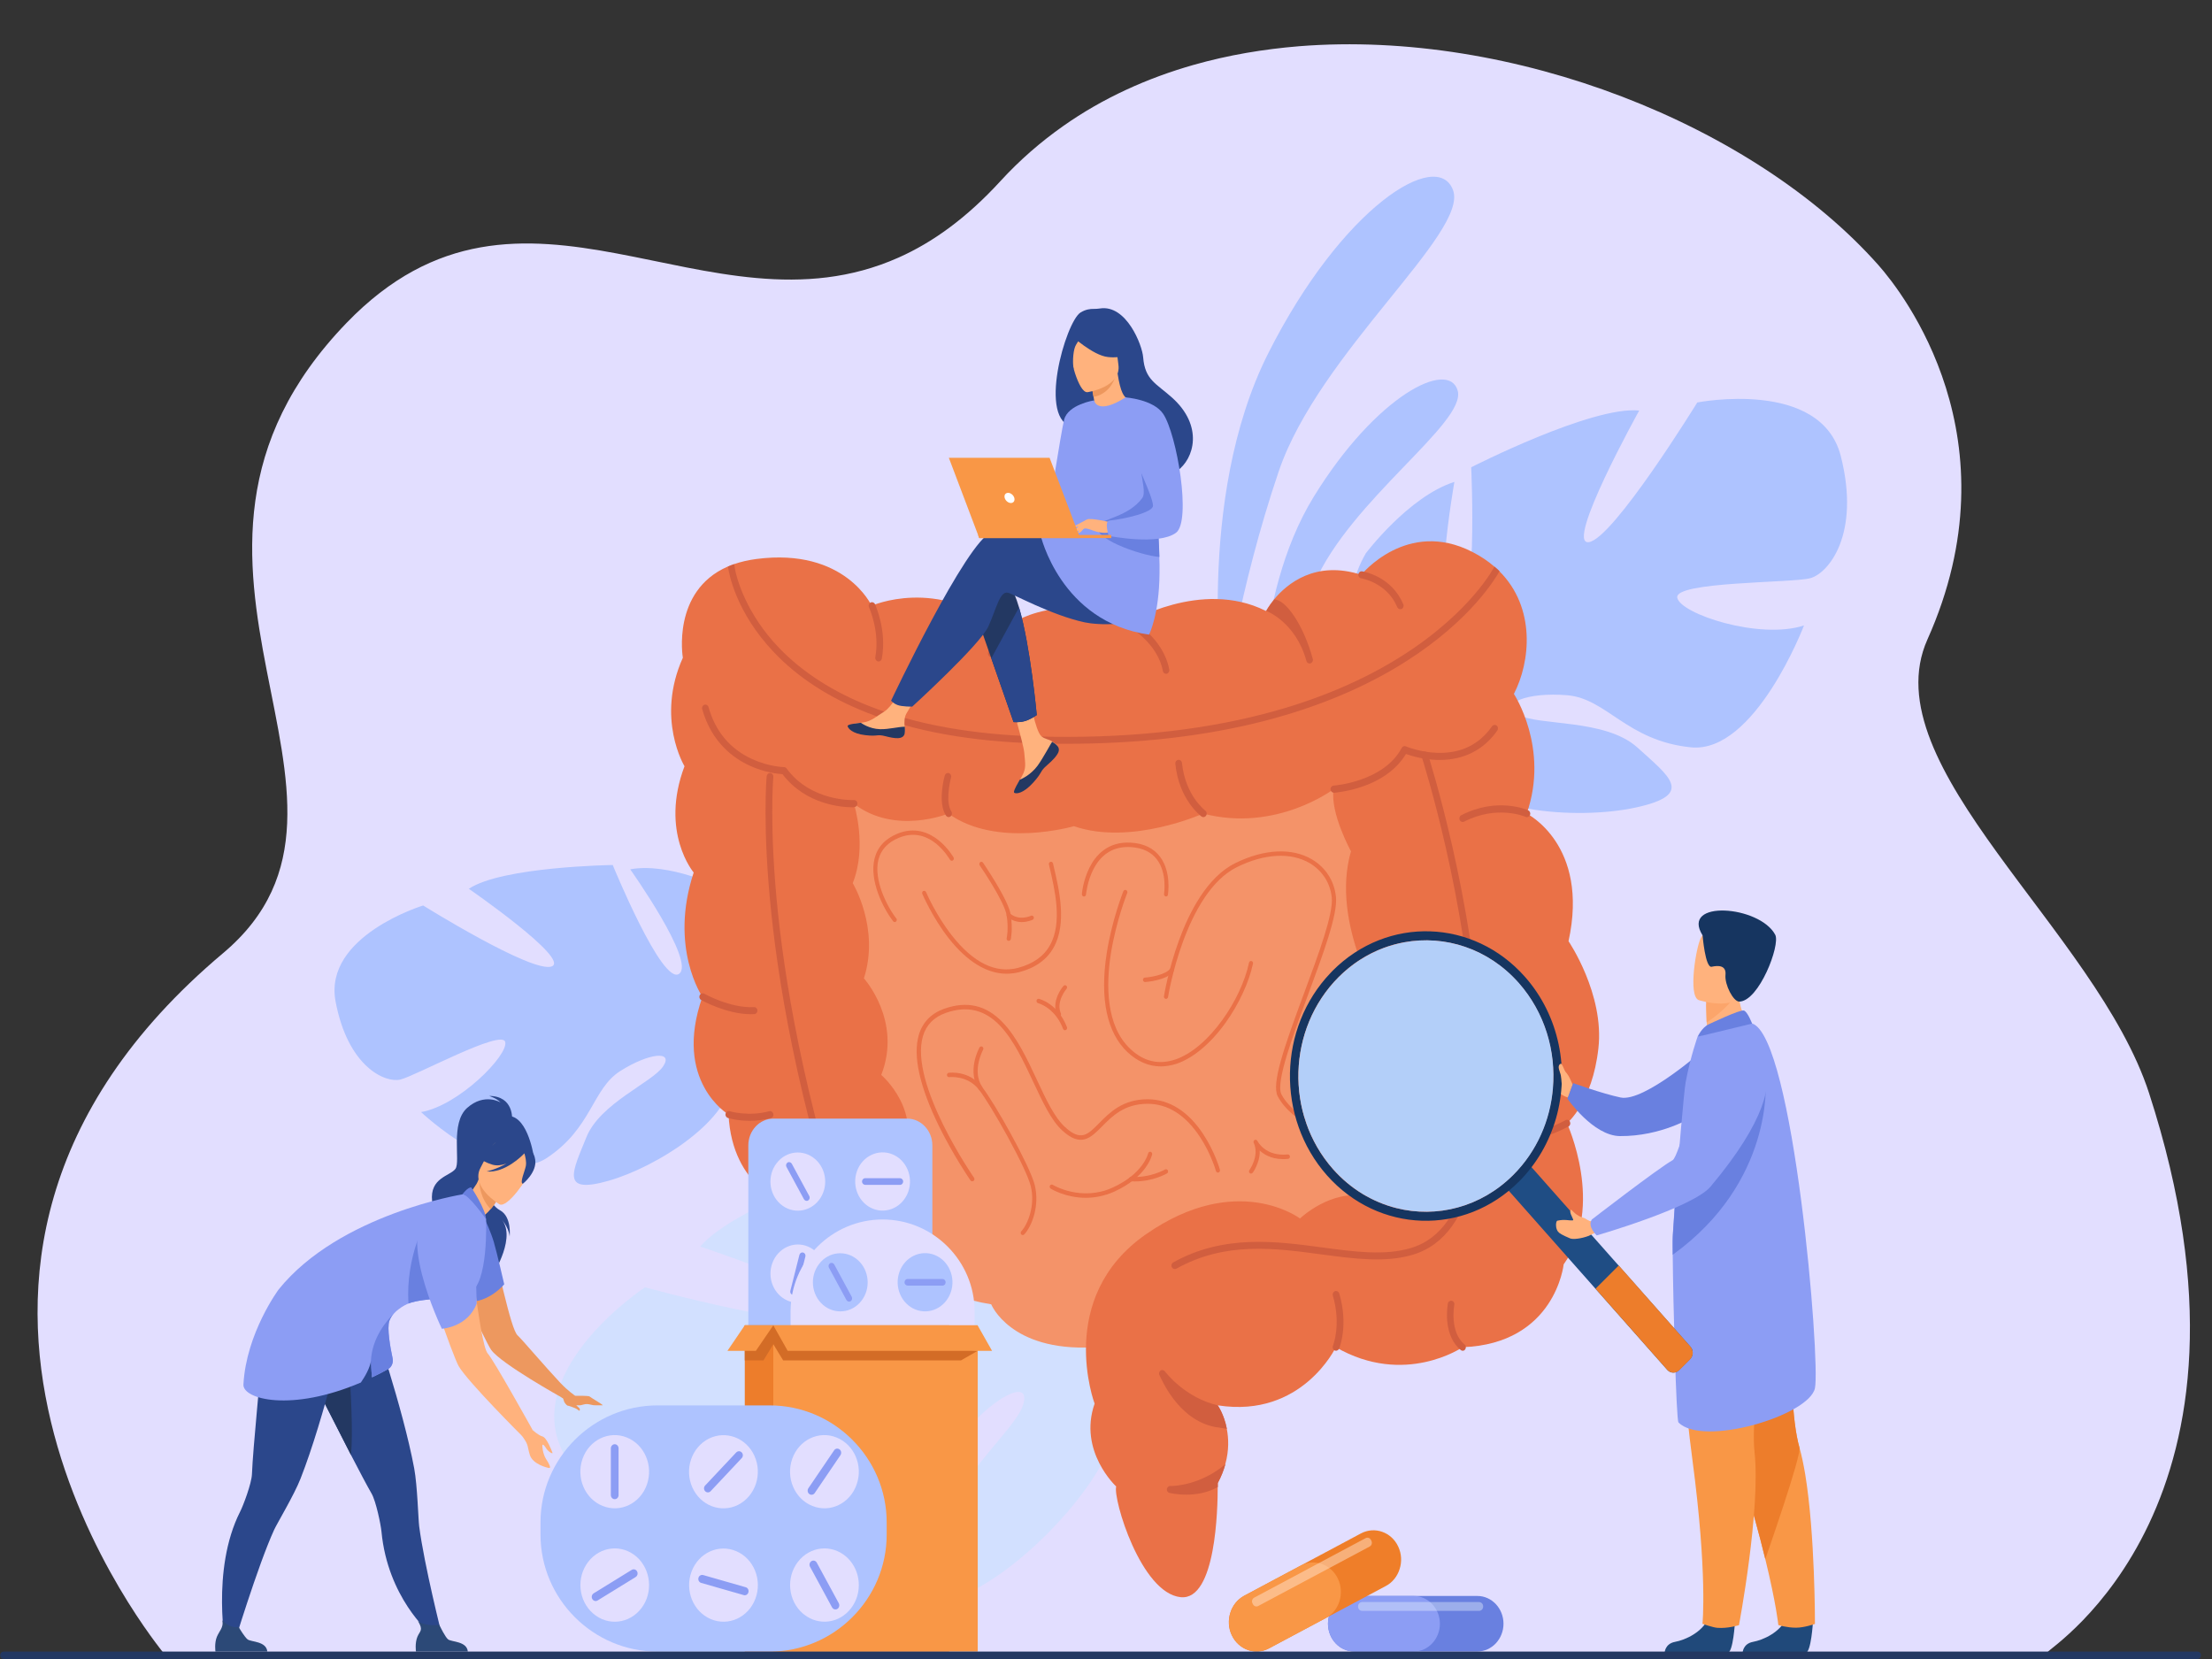 <?xml version="1.0" encoding="utf-8"?>
<!-- Generator: Adobe Illustrator 23.0.5, SVG Export Plug-In . SVG Version: 6.00 Build 0)  -->
<svg version="1.1" id="Layer_1" xmlns="http://www.w3.org/2000/svg" xmlns:xlink="http://www.w3.org/1999/xlink" x="0px" y="0px"
	 viewBox="0 0 200 150" style="enable-background:new 0 0 200 150;" xml:space="preserve">
<rect x="0" y="0" width="200" height="150" fill="#333333" stroke="none"/>
<g>
	<path style="fill:#E2DEFF;" d="M185.14,149.37c-12.52,0-170.37,0.09-170.37,0.07c-0.07-0.17-28.84-34.47,5.4-63.26
		c16.58-13.94-9.79-35.27,11.17-56.99c15.99-16.56,32.58,1.81,49.9-5.9c3.06-1.36,6.13-3.55,9.21-6.91
		c1.73-1.89,3.63-3.54,5.66-4.97c3.62-2.56,7.68-4.37,11.8-5.54c3.16-0.9,6.37-1.43,9.55-1.69c19.35-1.54,41.13,7.12,52.37,19.78
		c2.26,2.55,12.55,15.74,4.44,33.86c-5.12,11.44,15.28,26.34,20.04,41.02C206.29,135.82,185.32,148.94,185.14,149.37z"/>
	<path style="fill:#AEC3FF;" d="M66.09,93.16c0,0,5.52-8.62-0.95-12.92c0,0-4.64-2.29-8.16-1.64c0,0,5.95,8.37,4.42,9.45
		c-1.53,1.08-6-9.84-6-9.84s-10,0.14-13.01,2.15c0,0,9.22,6.37,7.49,7.02c-1.74,0.65-11.62-5.51-11.62-5.51s-9.03,2.75-7.92,8.67
		c1.11,5.92,4.48,7.39,5.85,7.07c1.38-0.32,9.19-4.6,9.49-3.4c0.3,1.19-4.19,5.75-7.61,6.34c0,0,7.28,6.85,11.37,4.15
		c4.09-2.71,4.09-6.24,6.64-7.86c2.55-1.62,4.85-1.89,3.88-0.43c-0.97,1.46-5.7,3.33-6.94,6.41c-1.24,3.08-2.41,5.19,1.97,3.95
		c4.39-1.24,11.28-5.57,11.19-9.59C66.09,93.16,66.09,93.16,66.09,93.16z"/>
	<g>
		<path style="fill:#AEC3FF;" d="M34.88,90.17c0,0,24.9-3.97,31.21,2.99c0,0,1.63,3.75,5.75,6.85l0.76,1.63c0,0-4.84-4.35-6.42-4.46
			C66.19,97.18,67.63,87.46,34.88,90.17z"/>
		<path style="fill:#AEC3FF;" d="M71.84,100.01c0,0,5.81,3.59,6.96,11.1l-0.96,0.21c0,0-2.53-7.6-5.94-10.29
			C68.49,98.34,71.84,100.01,71.84,100.01z"/>
	</g>
	<path style="fill:#D2E0FF;" d="M99.51,120.27c0,0,4.31-13.74-5.86-16.88c0,0-7.01-1.19-11.48,1.09c0,0,10.93,8.78,9.27,10.84
		c-1.66,2.06-11.52-10.72-11.52-10.72s-13.3,4.22-16.61,8.11c0,0,14.58,4.79,12.49,6.35c-2.09,1.57-17.48-2.67-17.48-2.67
		s-11.08,7.32-7.49,14.77c3.59,7.46,8.61,8.07,10.33,7.08c1.72-0.99,10.64-9.84,11.47-8.37c0.83,1.47-3.55,9.36-7.91,11.53
		c0,0,12.16,6.22,16.66,0.96c4.49-5.26,3.25-9.98,6.08-13.17c2.83-3.2,5.8-4.48,5.03-2.13s-6.43,6.75-6.99,11.36
		c-0.56,4.61-1.38,7.91,4.04,4.48c5.42-3.43,13.08-11.99,11.53-17.31C99.51,120.27,99.51,120.27,99.51,120.27z"/>
	<g>
		<path style="fill:#D2E0FF;" d="M56.77,128.86c0,0,31.84-15.34,42.75-8.58c0,0,3.71,4.84,1.56,5.33
			C101.07,125.6,99.54,112.04,56.77,128.86z"/>
	</g>
	<path style="fill:#AEC3FF;" d="M110.61,63.26c0,0-2.63-18.05,4.06-31.32c6.69-13.26,15.31-18.59,16.71-14.74
		c1.41,3.85-12.11,14.68-15.76,25.41C111.97,53.35,110.61,63.26,110.61,63.26z"/>
	<path style="fill:#AEC3FF;" d="M113.97,67.41c0,0-0.84-13.3,4.81-22.49c5.65-9.19,12.23-12.48,13.02-9.59
		c0.79,2.9-9.68,9.85-12.96,17.41C115.55,60.3,113.97,67.41,113.97,67.41z"/>
	<path style="fill:#AEC3FF;" d="M166.44,41.25c-1.79-7.06-12.98-4.86-12.98-4.86s-7.6,12.34-9.81,12.63
		c-2.21,0.29,4.56-11.9,4.56-11.9c-4.28-0.44-15.19,5.13-15.19,5.13s0.68,14.4-1.53,14.11c-2.21-0.3,0.01-12.79,0.01-12.79
		c-4.14,1.32-8.01,6.46-8.01,6.46C118.65,58.42,129,64.6,129,64.6s0.14,5-2.77,10.73l0,0c0,0-0.66,1.06-1.32,2.86l1.13,0
		c0.09-0.32,0.19-0.63,0.31-0.93c0,0,0,0,0-0.01c0,0,0-0.01,0-0.01c0.08-0.19,0.19-0.45,0.33-0.77c0,0,0,0,0,0c0,0,0,0,0,0
		c0.35-0.72,0.58-1.25,0.73-1.63c0,0,0,0,0,0c1.04-2.26,2.53-5.2,3.52-5.81c0,0-0.12-0.19-0.24-0.55c0.08,0.18,0.16,0.36,0.24,0.55
		c1.93,4.41,11.6,5.15,16.98,3.98s3.04-2.79,0.14-5.42c-2.9-2.63-8.97-1.94-10.77-2.97c-1.79-1.03,0.83-2.06,4.42-1.76
		c3.59,0.3,5.38,4.12,11.18,4.71c5.8,0.59,10.23-11.02,10.23-11.02c-4.01,1.32-11.18-1.04-11.46-2.51
		c-0.28-1.47,10.36-1.32,12.02-1.76C165.33,51.83,168.23,48.31,166.44,41.25z"/>
	<g>
		<path style="fill:#F49369;" d="M127.36,82.99c0,0,7.61-21.05-6.76-20.57c-14.36,0.48-45.15-5.47-47.18,2.41
			c-2.02,7.88,0.87,37.06,3.81,40.89c2.93,3.83,2.58,10.62,12.39,12.21c0,0,1.72,4.27,9.21,3.89c7.49-0.38,18.43-5.8,18.43-5.8
			l12.73-1.28V95.76L127.36,82.99z"/>
		<path style="fill:#EA7147;" d="M141.68,101.56c0,0,3.45,7.49-0.3,12.76c0,0-0.75,7.18-9.14,7.49c0,0-5.24,3.59-11.46,0
			c0,0-3.05,6.43-10.64,5.26c-0.01,0-0.02,0-0.04-0.01c0,0,0.56,0.8,0.82,2.12c0.17,0.87,0.21,1.95-0.13,3.19
			c-0.15,0.55-0.37,1.12-0.69,1.72c0,0,0,0.13,0,0.36c0,1.87-0.15,10.29-3.35,9.96c-3.6-0.37-6.13-8.89-5.83-10.01
			c0,0-3.45-3.19-1.95-7.49c0,0-3.6-9.57,4.64-15.31c8.24-5.74,13.93-1.43,13.93-1.43s2.82-2.71,6.07-1.99c0,0,0.67-5.02,2.36-6.82
			c0,0-2.59-5.55-0.94-10.25c0,0-4.79-7.57-2.88-14.14c0,0-1.91-3.47-1.57-5.62c0,0-5.18,3.94-11.8,2.21c0,0-6.51,2.93-11.68,1.14
			c0,0-6.97,2.03-11.35-1.14c0,0-4.83,1.98-8.54-0.89c0.02,0.08,1.22,3.86-0.11,7.18c0,0,2.47,4.07,1.01,8.61
			c0,0,3.48,3.83,1.57,8.73c0,0,3.93,3.35,1.8,7.77c0,0,5.8,8.88-3.49,11.12c0,0-7.19,1.28-6.74-7.18c0,0-5.05-1.43-5.38-8.13
			c0,0-5.06-2.99-2.36-10.64c0,0-3.04-4.42-0.79-11.24c0,0-3.08-3.64-0.83-9.61c0,0-2.62-4.31-0.15-9.81c0,0-1.03-6.02,4.05-8.24
			c0.18-0.08,0.37-0.15,0.57-0.22c0.6-0.21,1.28-0.37,2.04-0.47c8.01-1.04,10.41,4.23,10.41,4.23s5.92-2.66,11.88,2.12
			c0,0,4.49-3.83,11.35-0.6c0,0,6.55-3.97,12.38-1.07c0,0,0,0,0.01,0c0.01,0.01,0.03,0.01,0.04,0.02c0,0,0.24-0.45,0.72-1.04
			c1.16-1.4,3.73-3.57,7.89-2.23c0,0,4.12-5.1,10.04-2.07c0.76,0.39,1.42,0.83,1.98,1.32c0.16,0.14,0.31,0.28,0.46,0.42
			c3.32,3.3,2.82,8.21,1.32,11.1c0,0,3.23,4.9,1.16,10.82c0,0,5.69,2.81,3.78,11.54c0,0,3.26,4.78,2.7,9.69
			C143.97,99.7,141.68,101.56,141.68,101.56z"/>
		<g>
			<path style="fill:#D15E3F;" d="M77.06,72.99c-0.85,0-4.18-0.19-6.31-2.99c-0.41-0.03-1.6-0.15-2.94-0.76
				c-1.5-0.68-3.47-2.12-4.32-5.12c-0.05-0.17,0.04-0.35,0.2-0.4c0.16-0.05,0.33,0.05,0.37,0.21c0.62,2.21,1.96,3.8,3.96,4.71
				c1.51,0.69,2.86,0.72,2.87,0.72c0.09,0,0.18,0.05,0.23,0.12c2.2,3.02,6.05,2.86,6.09,2.86c0.17-0.01,0.31,0.13,0.31,0.3
				c0.01,0.18-0.12,0.33-0.28,0.33C77.23,72.99,77.16,72.99,77.06,72.99z"/>
		</g>
		<g>
			<path style="fill:#D15E3F;" d="M110.93,129.19c-0.31-0.05-1.07-0.16-1.09-0.17c-3.41-0.68-4.9-4.53-4.98-4.63
				c-0.1-0.14-0.08-0.34,0.05-0.45c0.13-0.11,0.32-0.08,0.42,0.06c0.01,0.01,0.47,0.63,1.33,1.33c0.82,0.67,1.99,1.4,3.47,1.74
				c-0.01,0-0.02,0-0.04-0.01C110.11,127.07,110.68,127.87,110.93,129.19z"/>
		</g>
		<g>
			<path style="fill:#D15E3F;" d="M120.79,122.13c-0.04,0-0.08-0.01-0.12-0.03c-0.15-0.07-0.22-0.26-0.15-0.42
				c0.01-0.03,0.76-1.91-0.01-4.54c-0.05-0.17,0.04-0.35,0.2-0.4c0.16-0.05,0.33,0.04,0.38,0.21c0.85,2.87,0.02,4.9-0.01,4.99
				C121.01,122.06,120.9,122.13,120.79,122.13z"/>
		</g>
		<g>
			<path style="fill:#D15E3F;" d="M110.11,134.09c0,0,0,0.13,0,0.36c-0.97,0.55-2.02,0.69-2.85,0.69c-0.86,0-1.48-0.15-1.53-0.16
				c-0.16-0.04-0.26-0.21-0.22-0.38c0.04-0.17,0.2-0.28,0.36-0.24c0,0,0.01,0,0.03,0c0.28,0,2.67-0.09,4.9-1.98
				C110.65,132.92,110.43,133.5,110.11,134.09z"/>
		</g>
		<g>
			<path style="fill:#D15E3F;" d="M85.78,73.88c-0.09,0-0.19-0.05-0.25-0.14c-0.33-0.51-0.45-1.28-0.35-2.29
				c0.07-0.72,0.23-1.3,0.24-1.33c0.05-0.17,0.21-0.27,0.37-0.22c0.16,0.05,0.25,0.23,0.2,0.4c-0.16,0.59-0.48,2.3,0.03,3.07
				c0.09,0.14,0.06,0.34-0.07,0.44C85.89,73.86,85.83,73.88,85.78,73.88z"/>
		</g>
		<g>
			<path style="fill:#D15E3F;" d="M105.43,60.92c-0.14,0-0.27-0.1-0.29-0.26c-0.49-2.6-3.18-4.08-3.21-4.09
				c-0.15-0.08-0.21-0.27-0.13-0.43c0.07-0.16,0.25-0.22,0.4-0.14c0.12,0.07,2.98,1.63,3.52,4.54c0.03,0.17-0.07,0.34-0.24,0.38
				C105.47,60.92,105.45,60.92,105.43,60.92z"/>
		</g>
		<g>
			<path style="fill:#D15E3F;" d="M89.63,59.41c-0.01,0-0.03,0-0.04,0c-0.16-0.02-0.28-0.18-0.26-0.36
				c0.01-0.07,0.23-1.76,1.23-2.43c0.14-0.09,0.33-0.05,0.41,0.1c0.09,0.15,0.05,0.35-0.09,0.44c-0.76,0.51-0.95,1.96-0.96,1.97
				C89.9,59.29,89.77,59.41,89.63,59.41z"/>
		</g>
		<g>
			<path style="fill:#D15E3F;" d="M79.44,59.81c-0.02,0-0.04,0-0.06-0.01c-0.16-0.03-0.27-0.2-0.24-0.37
				c0.43-2.34-0.56-4.5-0.57-4.52c-0.07-0.16-0.01-0.35,0.14-0.43c0.15-0.08,0.33-0.01,0.4,0.14c0.04,0.1,1.09,2.38,0.62,4.93
				C79.7,59.7,79.58,59.81,79.44,59.81z"/>
		</g>
		<g>
			<path style="fill:#D15E3F;" d="M67.9,91.7c-2.21,0-4.42-1.24-4.51-1.29c-0.15-0.08-0.2-0.28-0.12-0.43
				c0.08-0.16,0.26-0.21,0.41-0.13c0.02,0.01,2.35,1.32,4.49,1.21c0.17-0.01,0.31,0.13,0.31,0.3c0.01,0.18-0.12,0.33-0.29,0.33
				C68.09,91.7,68,91.7,67.9,91.7z"/>
		</g>
		<g>
			<path style="fill:#D15E3F;" d="M67.79,101.34c-1.12,0-1.93-0.24-1.98-0.26c-0.16-0.05-0.25-0.23-0.21-0.39
				c0.05-0.17,0.21-0.27,0.37-0.22c0.02,0.01,1.74,0.51,3.58,0c0.16-0.05,0.32,0.06,0.37,0.23c0.04,0.17-0.05,0.34-0.21,0.39
				C69.02,101.27,68.36,101.34,67.79,101.34z"/>
		</g>
		<g>
			<path style="fill:#EA7147;" d="M104.95,96.42c-1.08,0-2.1-0.44-3.01-1.29c-1.86-1.76-2.51-4.84-1.88-8.91
				c0.47-3.05,1.5-5.61,1.51-5.64c0.04-0.1,0.15-0.15,0.25-0.1c0.1,0.04,0.14,0.16,0.1,0.26c-0.01,0.03-1.02,2.55-1.49,5.55
				c-0.42,2.74-0.46,6.44,1.76,8.54c1.21,1.15,2.59,1.47,4.09,0.96c3.05-1.04,5.96-5.45,6.65-8.75c0.02-0.11,0.12-0.17,0.22-0.15
				c0.1,0.02,0.16,0.13,0.14,0.24c-0.36,1.69-1.29,3.69-2.49,5.36c-1.35,1.87-2.91,3.17-4.41,3.69
				C105.9,96.33,105.42,96.42,104.95,96.42z"/>
		</g>
		<g>
			<path style="fill:#EA7147;" d="M120.61,102.24c-0.25,0-0.51-0.02-0.77-0.07c-1.96-0.33-3.65-1.78-4.31-3.04
				c-0.59-1.13,0.56-4.42,2.37-9.31c1.32-3.55,2.68-7.22,2.51-8.7c-0.15-1.31-0.86-2.4-1.98-3.07c-1.7-1.01-4.11-0.88-6.59,0.35
				c-4.69,2.32-6.22,11.66-6.23,11.75c-0.02,0.11-0.11,0.18-0.22,0.16c-0.1-0.02-0.17-0.12-0.15-0.23c0-0.02,0.39-2.43,1.37-5.09
				c0.91-2.48,2.52-5.69,5.08-6.95c2.59-1.28,5.12-1.41,6.93-0.34c1.23,0.73,2.01,1.92,2.17,3.37c0.18,1.58-1.14,5.14-2.53,8.9
				c-1.38,3.71-2.94,7.92-2.4,8.97c0.61,1.18,2.2,2.53,4.04,2.84c0.89,0.15,2.19,0.09,3.31-1.03c0.08-0.08,0.19-0.07,0.26,0.01
				c0.07,0.08,0.07,0.21-0.01,0.28C122.67,101.83,121.7,102.24,120.61,102.24z"/>
		</g>
		<g>
			<path style="fill:#EA7147;" d="M87.9,106.81c-0.06,0-0.11-0.03-0.15-0.08c-0.02-0.02-1.51-2.19-2.83-4.86
				c-1.78-3.63-2.4-6.42-1.84-8.31c0.34-1.14,1.12-1.94,2.31-2.36c2.05-0.72,3.78-0.32,5.27,1.24c1.29,1.34,2.21,3.31,3.1,5.21
				c0.81,1.74,1.58,3.38,2.52,4.24c1.45,1.34,2.07,0.71,3.1-0.34c0.95-0.96,2.13-2.16,4.38-2.16c1.95,0,3.7,1.1,5.06,3.2
				c1.02,1.56,1.46,3.1,1.48,3.17c0.03,0.11-0.03,0.22-0.13,0.25c-0.1,0.03-0.2-0.03-0.23-0.13c0-0.02-0.44-1.55-1.43-3.06
				c-1.31-2-2.91-3.02-4.75-3.02c-2.11,0-3.22,1.14-4.12,2.05c-1.02,1.03-1.9,1.93-3.61,0.35c-0.99-0.91-1.77-2.59-2.6-4.36
				c-0.88-1.87-1.78-3.81-3.02-5.11c-1.38-1.44-2.98-1.82-4.89-1.15c-1.07,0.38-1.77,1.08-2.07,2.1
				c-1.27,4.28,4.56,12.73,4.62,12.81c0.06,0.09,0.04,0.21-0.04,0.28C87.98,106.79,87.94,106.81,87.9,106.81z"/>
		</g>
		<g>
			<path style="fill:#EA7147;" d="M92.47,111.67c-0.05,0-0.1-0.02-0.13-0.06c-0.07-0.08-0.07-0.2,0-0.28
				c0.6-0.64,1.29-2.39,0.85-4.11c-0.19-0.76-0.98-2.43-2.09-4.46c-1.01-1.84-2.05-3.55-2.59-4.24c-1.04-1.33-2.66-1.13-2.68-1.13
				c-0.1,0.01-0.2-0.06-0.21-0.17c-0.01-0.11,0.06-0.21,0.16-0.22c0.07-0.01,1.84-0.24,3.01,1.27c1.16,1.48,4.3,7.08,4.76,8.85
				c0.48,1.89-0.26,3.77-0.95,4.5C92.57,111.65,92.52,111.67,92.47,111.67z"/>
		</g>
		<g>
			<path style="fill:#EA7147;" d="M88.65,98.59c-0.06,0-0.12-0.03-0.15-0.08c-0.46-0.69-0.59-1.57-0.39-2.54
				c0.15-0.72,0.44-1.24,0.45-1.26c0.05-0.09,0.17-0.13,0.26-0.07c0.09,0.06,0.12,0.18,0.07,0.27l0,0
				c-0.01,0.02-1.05,1.93-0.08,3.37c0.06,0.09,0.04,0.21-0.04,0.28C88.73,98.58,88.69,98.59,88.65,98.59z"/>
		</g>
		<g>
			<path style="fill:#EA7147;" d="M91.01,88.04c-1.77,0-3.56-1.09-5.22-3.19c-1.5-1.91-2.39-4.01-2.4-4.03
				c-0.04-0.1,0-0.22,0.09-0.26c0.09-0.04,0.21,0,0.25,0.1c0.01,0.02,0.88,2.08,2.35,3.94c1.94,2.46,3.95,3.44,5.97,2.91
				c1.35-0.36,2.32-1.04,2.88-2.04c1.15-2.04,0.44-5.02-0.02-7l-0.07-0.31c-0.03-0.11,0.04-0.21,0.14-0.24
				c0.1-0.03,0.2,0.04,0.23,0.15l0.07,0.31c0.48,2.04,1.21,5.12-0.02,7.3c-0.61,1.09-1.66,1.84-3.11,2.22
				C91.77,87.99,91.39,88.04,91.01,88.04z"/>
		</g>
		<g>
			<path style="fill:#EA7147;" d="M91.2,85.07c-0.02,0-0.03,0-0.05-0.01c-0.1-0.03-0.16-0.14-0.13-0.24c0-0.01,0.19-0.78,0-2.04
				c-0.19-1.27-2.42-4.51-2.44-4.54c-0.06-0.09-0.04-0.21,0.04-0.28c0.08-0.07,0.2-0.05,0.26,0.04c0.09,0.14,2.3,3.36,2.51,4.72
				c0.2,1.36,0,2.17,0,2.21C91.36,85.01,91.28,85.07,91.2,85.07z"/>
		</g>
		<g>
			<path style="fill:#EA7147;" d="M92.39,83.37c-0.4,0-0.87-0.11-1.31-0.47c-0.08-0.07-0.1-0.19-0.03-0.28
				c0.06-0.09,0.18-0.1,0.26-0.03c0.85,0.71,1.89,0.22,1.9,0.21c0.09-0.05,0.21,0,0.25,0.1c0.04,0.1,0,0.22-0.09,0.26
				C93.34,83.17,92.93,83.37,92.39,83.37z"/>
		</g>
		<g>
			<path style="fill:#EA7147;" d="M80.9,83.37c-0.05,0-0.11-0.02-0.14-0.07c-0.94-1.21-2.17-3.71-1.69-5.66
				c0.26-1.04,0.95-1.8,2.07-2.26c3.14-1.29,5.06,2.12,5.08,2.15c0.05,0.09,0.02,0.22-0.07,0.27c-0.09,0.06-0.2,0.02-0.26-0.07
				c-0.01-0.01-0.46-0.81-1.25-1.45c-1.05-0.84-2.18-1.02-3.37-0.53c-1,0.41-1.62,1.08-1.85,1.99c-0.44,1.79,0.76,4.2,1.62,5.3
				c0.07,0.08,0.05,0.21-0.02,0.28C80.98,83.35,80.94,83.37,80.9,83.37z"/>
		</g>
		<g>
			<path style="fill:#EA7147;" d="M96.29,93.15c-0.07,0-0.14-0.05-0.17-0.12c-0.31-0.82-0.79-1.45-1.41-1.9
				c-0.47-0.33-0.85-0.43-0.85-0.43c-0.1-0.02-0.16-0.13-0.14-0.24s0.12-0.18,0.22-0.15c0.07,0.02,1.7,0.42,2.53,2.56
				c0.04,0.1-0.01,0.22-0.1,0.26C96.34,93.14,96.32,93.15,96.29,93.15z"/>
		</g>
		<g>
			<path style="fill:#EA7147;" d="M95.75,91.92c-0.07,0-0.14-0.04-0.17-0.11c-0.25-0.56-0.22-1.2,0.07-1.85
				c0.21-0.48,0.49-0.8,0.51-0.82c0.07-0.08,0.19-0.08,0.26-0.01c0.08,0.08,0.08,0.2,0.01,0.28c-0.01,0.01-0.98,1.14-0.51,2.22
				c0.04,0.1,0,0.22-0.09,0.27C95.81,91.92,95.78,91.92,95.75,91.92z"/>
		</g>
		<g>
			<path style="fill:#EA7147;" d="M98.17,108.3c-1.8,0-3.1-0.78-3.17-0.83c-0.09-0.06-0.12-0.18-0.07-0.27
				c0.05-0.1,0.17-0.13,0.26-0.07l0,0c0.03,0.02,2.56,1.53,5.38,0.26c2.82-1.27,3.23-3.08,3.24-3.1c0.02-0.11,0.12-0.18,0.22-0.15
				c0.1,0.02,0.16,0.13,0.14,0.24c-0.02,0.08-0.45,2.02-3.46,3.38C99.81,108.15,98.95,108.3,98.17,108.3z"/>
		</g>
		<g>
			<path style="fill:#EA7147;" d="M102.6,106.82c-0.11,0-0.23,0-0.35-0.01c-0.1-0.01-0.18-0.1-0.18-0.21
				c0.01-0.11,0.09-0.2,0.2-0.19c1.75,0.1,3.05-0.66,3.07-0.67c0.09-0.05,0.2-0.02,0.25,0.08c0.05,0.1,0.02,0.22-0.07,0.27
				C105.47,106.12,104.28,106.82,102.6,106.82z"/>
		</g>
		<g>
			<path style="fill:#EA7147;" d="M103.53,88.79c-0.1,0-0.18-0.08-0.19-0.19c-0.01-0.11,0.07-0.2,0.17-0.21
				c0.5-0.03,1.88-0.25,2.3-0.81c0.06-0.09,0.18-0.1,0.26-0.03c0.08,0.07,0.1,0.19,0.03,0.28c-0.61,0.82-2.49,0.96-2.57,0.96
				C103.54,88.79,103.54,88.79,103.53,88.79z"/>
		</g>
		<g>
			<path style="fill:#EA7147;" d="M105.43,81.05c-0.01,0-0.02,0-0.03,0c-0.1-0.02-0.17-0.12-0.15-0.23l0,0
				c0-0.02,0.29-1.86-0.63-3.09c-0.51-0.69-1.31-1.07-2.37-1.14c-1.52-0.09-2.67,0.59-3.4,2.03c-0.56,1.1-0.65,2.24-0.66,2.26
				c-0.01,0.11-0.1,0.19-0.2,0.18c-0.1-0.01-0.18-0.11-0.17-0.22c0-0.05,0.1-1.23,0.69-2.4c0.55-1.1,1.65-2.38,3.75-2.25
				c1.17,0.07,2.06,0.51,2.64,1.29c1.02,1.38,0.71,3.33,0.7,3.41C105.6,80.99,105.52,81.05,105.43,81.05z"/>
		</g>
		<g>
			<path style="fill:#EA7147;" d="M113.11,106.11c-0.04,0-0.08-0.01-0.11-0.04c-0.08-0.07-0.1-0.19-0.03-0.28l0,0
				c0.01-0.01,0.92-1.3,0.39-2.45c-0.05-0.1-0.01-0.22,0.08-0.27c0.09-0.05,0.2-0.01,0.25,0.09c0.03,0.06,0.73,1.42,2.74,1.22
				c0.1-0.01,0.19,0.07,0.2,0.18c0.01,0.11-0.07,0.21-0.17,0.22c-1.28,0.13-2.09-0.32-2.56-0.75c0.01,0.35-0.04,0.72-0.18,1.1
				c-0.18,0.53-0.44,0.89-0.46,0.9C113.23,106.09,113.17,106.11,113.11,106.11z"/>
		</g>
		<g>
			<path style="fill:#D15E3F;" d="M137.32,103.12c-1.59,0-2.49-0.55-2.56-0.59c-0.14-0.09-0.19-0.28-0.11-0.44
				c0.08-0.15,0.27-0.2,0.41-0.11c0.03,0.02,2.46,1.46,6.49-0.7c0.15-0.08,0.33-0.02,0.4,0.14c0.07,0.16,0.02,0.35-0.13,0.43
				C139.99,102.83,138.47,103.12,137.32,103.12z"/>
		</g>
		<g>
			<path style="fill:#D15E3F;" d="M128.71,102.58c-1.52,0-2.81-0.9-2.88-0.94c-0.14-0.1-0.18-0.3-0.08-0.44
				c0.09-0.15,0.28-0.19,0.41-0.09l0,0c0.02,0.01,1.54,1.06,3.08,0.79c0.16-0.03,0.32,0.09,0.34,0.26c0.03,0.17-0.08,0.34-0.25,0.37
				C129.13,102.56,128.92,102.58,128.71,102.58z"/>
		</g>
		<g>
			<path style="fill:#D15E3F;" d="M132.25,122.13c-0.06,0-0.13-0.02-0.18-0.07c-0.7-0.57-1.12-1.48-1.22-2.64
				c-0.07-0.85,0.06-1.53,0.06-1.56c0.03-0.17,0.19-0.28,0.35-0.25c0.16,0.03,0.27,0.2,0.23,0.38c-0.01,0.04-0.44,2.45,0.93,3.57
				c0.13,0.11,0.16,0.31,0.05,0.45C132.43,122.09,132.34,122.13,132.25,122.13z"/>
		</g>
		<g>
			<path style="fill:#D15E3F;" d="M132.25,74.32c-0.11,0-0.22-0.07-0.27-0.18c-0.07-0.16-0.01-0.35,0.14-0.43
				c3.27-1.68,5.95-0.49,6.06-0.44c0.15,0.07,0.22,0.26,0.16,0.42c-0.07,0.16-0.24,0.24-0.39,0.17c-0.03-0.01-2.56-1.12-5.57,0.43
				C132.33,74.31,132.29,74.32,132.25,74.32z"/>
		</g>
		<g>
			<path style="fill:#D15E3F;" d="M126.6,55.08c-0.11,0-0.22-0.07-0.27-0.19c-0.93-2.22-3.23-2.6-3.26-2.6
				c-0.16-0.03-0.28-0.19-0.25-0.36c0.02-0.17,0.17-0.3,0.34-0.27c0.11,0.02,2.65,0.42,3.72,2.98c0.07,0.16,0,0.35-0.15,0.42
				C126.68,55.07,126.64,55.08,126.6,55.08z"/>
		</g>
		<g>
			<path style="fill:#D15E3F;" d="M118.49,59.98c-0.03,0.01-0.06,0.01-0.08,0.01c-0.13,0-0.25-0.09-0.29-0.23
				c-0.96-3.51-3.59-4.51-3.62-4.52c0,0,0.24-0.45,0.72-1.04c1.04,0.02,2.63,2.28,3.48,5.39C118.74,59.76,118.64,59.93,118.49,59.98
				z"/>
		</g>
		<g>
			<path style="fill:#D15E3F;" d="M108.8,73.88c-0.06,0-0.12-0.02-0.17-0.06c-0.08-0.06-2.05-1.55-2.36-4.77
				c-0.02-0.18,0.1-0.33,0.27-0.35c0.16-0.02,0.31,0.11,0.33,0.28c0.15,1.52,0.71,2.61,1.16,3.26c0.49,0.7,0.95,1.05,0.95,1.06
				c0.14,0.1,0.17,0.3,0.07,0.44C108.99,73.84,108.89,73.88,108.8,73.88z"/>
		</g>
		<g>
			<path style="fill:#D15E3F;" d="M76.72,107.56c-0.16,0-0.3-0.14-0.3-0.31c0-0.18,0.13-0.32,0.29-0.33l0,0
				c0.03,0,3.16-0.1,4.55-2.15c0.1-0.14,0.28-0.18,0.42-0.07c0.13,0.1,0.16,0.3,0.07,0.45c-0.65,0.96-1.73,1.69-3.12,2.09
				C77.59,107.54,76.76,107.56,76.72,107.56C76.72,107.56,76.72,107.56,76.72,107.56z"/>
		</g>
		<g>
			<path style="fill:#D15E3F;" d="M135.58,51.64c-0.31,0.56-2.52,4.37-8.39,8.12c-3.64,2.33-7.94,4.14-12.78,5.4
				c-5.36,1.39-11.4,2.09-17.99,2.09c-0.84,0-1.68-0.01-2.53-0.03c-6.01-0.16-11.22-1.09-15.49-2.78c-3.43-1.35-6.27-3.19-8.43-5.47
				c-3.45-3.63-4.07-7.15-4.15-7.74c0.18-0.08,0.37-0.15,0.57-0.22c0.01,0.02,0.01,0.04,0.01,0.07c0.07,0.64,0.36,1.76,0.99,3.1
				c0.63,1.34,1.6,2.89,3.03,4.38c2.11,2.2,4.87,3.98,8.22,5.3c4.2,1.65,9.34,2.57,15.26,2.73c7.51,0.2,14.35-0.48,20.33-2.03
				c4.78-1.23,9.02-3.02,12.61-5.31c3.19-2.03,5.26-4.09,6.44-5.46c1.28-1.48,1.8-2.5,1.81-2.51c0.01-0.02,0.02-0.04,0.03-0.05
				C135.28,51.36,135.44,51.5,135.58,51.64z"/>
		</g>
		<g>
			<path style="fill:#D15E3F;" d="M78.01,116.39c-0.12,0-0.23-0.08-0.28-0.21c-5.2-14.5-7.21-26.22-7.98-33.51
				c-0.84-7.91-0.44-12.45-0.43-12.49c0.02-0.18,0.16-0.3,0.33-0.29c0.16,0.02,0.29,0.17,0.27,0.35c0,0.04-0.4,4.54,0.43,12.39
				c0.77,7.24,2.77,18.9,7.94,33.33c0.06,0.16-0.02,0.35-0.17,0.41C78.09,116.39,78.05,116.39,78.01,116.39z"/>
		</g>
		<g>
			<path style="fill:#D15E3F;" d="M106.22,114.74c-0.11,0-0.21-0.06-0.27-0.17c-0.08-0.16-0.02-0.35,0.13-0.43
				c4.57-2.55,9.31-1.91,13.49-1.35c2.9,0.39,5.64,0.76,8,0.05c5.64-1.68,6.02-10.51,5.73-18.02c-0.51-13.12-4.72-26.31-4.77-26.44
				c-0.05-0.17,0.03-0.35,0.19-0.41c0.16-0.06,0.33,0.03,0.38,0.2c0.04,0.13,4.29,13.41,4.8,26.62c0.3,7.74-0.13,16.86-6.17,18.66
				c-2.47,0.74-5.27,0.36-8.23-0.03c-4.3-0.58-8.74-1.17-13.14,1.29C106.31,114.73,106.26,114.74,106.22,114.74z"/>
		</g>
		<g>
			<path style="fill:#D15E3F;" d="M120.6,71.67c-0.16,0-0.29-0.13-0.3-0.3c-0.01-0.18,0.12-0.33,0.28-0.34
				c0.05,0,4.53-0.34,6.16-3.41c0.07-0.14,0.24-0.2,0.37-0.14c0.01,0.01,1.29,0.55,2.89,0.59c2.11,0.05,3.76-0.76,4.9-2.4
				c0.1-0.14,0.29-0.17,0.42-0.07c0.13,0.1,0.16,0.3,0.06,0.45c-1.21,1.74-3.01,2.66-5.2,2.66c-0.07,0-0.15,0-0.22,0
				c-1.3-0.04-2.38-0.37-2.84-0.54c-0.77,1.29-2.1,2.3-3.88,2.93c-1.4,0.49-2.58,0.57-2.63,0.58
				C120.62,71.67,120.61,71.67,120.6,71.67z"/>
		</g>
	</g>
	<g>
		<path style="fill:#FFB27D;" d="M142.19,98.06c0,0-0.22-0.52-0.36-0.77c-0.14-0.25-0.74-0.97-0.84-0.8
			c-0.1,0.16-0.51,1.26-0.29,1.57c0.22,0.31-0.01,0.84,1.07,1.17L142.19,98.06z"/>
		<path style="fill:#6980E0;" d="M154.21,94.77c0,0-5.53,4.92-7.69,4.46c-1.69-0.36-4.28-1.3-4.28-1.3l-0.52,1.41
			c0,0,2.32,3.35,4.74,3.38c3.79,0.03,6.58-1.74,6.58-1.74L154.21,94.77z"/>
		<path style="fill:#20497A;" d="M163.92,146.64c0,0-0.16,2.76-0.66,2.8c-0.07,0.01-2.54,0.01-2.54,0.01l-3.16-0.02
			c0,0,0.02-0.81,0.94-0.98c0.92-0.17,2.47-0.86,3.03-2.16C162.11,144.91,163.92,146.64,163.92,146.64z"/>
		<path style="fill:#F99746;" d="M164.1,146.83c0,0-0.96,0.34-1.71,0.34c-0.84,0-1.6-0.24-1.6-0.24s-0.18-1.86-1.18-5.97
			c-0.52-2.15-1.27-4.92-2.33-8.35c-2.93-9.5-3.82-15.05-3.91-15.58c0-0.03-0.01-0.04-0.01-0.04l0.01,0l9.02-4.21
			c0,0-1.11,13.09,0.31,18.11c0.2,0.7,0.37,1.52,0.52,2.41C164.12,138.75,164.1,146.83,164.1,146.83z"/>
		<path style="fill:#ED7D2B;" d="M159.61,140.97c-0.52-2.15-1.27-4.92-2.33-8.35c-2.93-9.5-3.82-15.05-3.91-15.58
			c0-0.02,0-0.03,0-0.05l9.02-4.21c0,0-1.11,13.09,0.31,18.11C162.9,131.59,159.61,140.97,159.61,140.97z"/>
		<path style="fill:#20497A;" d="M156.87,146.64c0,0-0.16,2.76-0.66,2.8c-0.07,0.01-2.54,0.01-2.54,0.01l-3.16-0.02
			c0,0,0.02-0.81,0.94-0.98c0.92-0.17,2.47-0.86,3.03-2.16C155.07,144.91,156.87,146.64,156.87,146.64z"/>
		<path style="fill:#F99746;" d="M151.76,113.08c0,0-0.12,8.48,1.26,18.9c1.38,10.41,0.91,14.84,0.91,14.84s0.95,0.33,1.33,0.36
			c0.97,0.08,1.97-0.24,1.97-0.24s1.97-10.42,1.41-15.63c-0.57-5.21,2.7-17.89,2.7-17.89L151.76,113.08z"/>
		<path style="fill:#FFB27D;" d="M158.22,92.6l-1.23,1.69l-2.58,0.15c-0.01-0.22-0.05-1.14-0.09-1.98c0-0.05,0-0.1-0.01-0.15
			c-0.03-0.71-0.04-1.49-0.04-1.49l2.05-1.51l0.77-0.63c0,0.01,0.12,0.77,0.12,0.88C157.22,91.73,158.22,92.6,158.22,92.6z"/>
		<path style="fill:#8C9DF4;" d="M151.24,113.45c0.04,4.48,0.32,14.95,0.52,15.16c2.19,2.25,11.83-0.62,12.34-3.1
			c0.51-2.48-1.94-31.8-5.68-32.97c-0.78-0.24-4.93,1.19-4.93,1.19s-0.65,1.81-1.08,4.12c-0.16,0.86-0.67,6.96-0.98,11.04
			c-0.08,1.09-0.14,2.03-0.18,2.69C151.23,111.87,151.23,112.53,151.24,113.45z"/>
		<path style="fill:#FCA56B;" d="M157.04,89.64c-0.3,1.04-2.01,2.32-2.73,2.82c0-0.05,0-0.1-0.01-0.15
			c-0.03-0.71-0.05-2.15-0.05-2.15l2.06-0.86C156.83,89.17,157.17,89.21,157.04,89.64z"/>
		<path style="fill:#FFB27D;" d="M153.58,90.42c0,0,3.83,1.27,4.53-1.28c0.71-2.55,1.68-4.1-0.74-5.02
			c-2.41-0.92-3.16-0.1-3.59,0.69C153.36,85.6,152.61,90.02,153.58,90.42z"/>
		<path style="fill:#163560;" d="M153.94,84.57c0,0,0.24,2.96,0.82,2.84c0.58-0.13,1.34-0.15,1.25,0.74
			c-0.08,0.89,0.71,2.41,1.24,2.41c1.78-0.01,3.74-5.11,3.26-6.04C159.1,81.86,151.91,81.32,153.94,84.57z"/>
		<path style="fill:#6980E0;" d="M154.5,92.61c0.05-0.02,2.85-1.36,3.18-1.24c0.33,0.11,0.74,1.18,0.74,1.18l-4.93,1.19
			C153.49,93.74,153.87,92.9,154.5,92.61z"/>
		<g>
			<path style="fill:#1F4D84;" d="M136.37,107.61l14.39,16.26c0.28,0.31,0.76,0.32,1.06,0.01l0.98-0.98
				c0.31-0.31,0.33-0.82,0.05-1.13l-14.42-16.29c-0.28-0.31-0.52-0.07-0.83,0.24l-0.98,0.98
				C136.33,107.01,136.1,107.3,136.37,107.61z"/>
			<path style="fill:#ED7D2B;" d="M144.26,116.52l6.48,7.33c0.29,0.33,0.78,0.34,1.09,0.04l0.98-0.98c0.31-0.31,0.32-0.83,0.03-1.16
				l-6.48-7.33L144.26,116.52z"/>
			<path style="fill:#163560;" d="M119.97,106.26c4.65,5.26,12.44,5.52,17.38,0.56c1.62-1.62,2.73-3.6,3.34-5.71
				c1.24-4.34,0.32-9.25-2.81-12.79c-4.65-5.26-12.43-5.52-17.38-0.56c-0.06,0.07-0.13,0.13-0.19,0.2
				C115.55,92.93,115.38,101.06,119.97,106.26z M121.02,88.35c1.71-1.71,3.77-2.76,5.92-3.15c3.69-0.68,7.62,0.56,10.37,3.68
				c4.36,4.94,4.14,12.7-0.5,17.35c-2.93,2.93-6.92,3.92-10.57,3c-2.12-0.54-4.13-1.72-5.73-3.53
				C116.16,100.76,116.39,93,121.02,88.35z"/>
			<path style="fill:#B3CFF9;" d="M120.53,105.7c1.61,1.82,3.61,3,5.73,3.53c3.64,0.92,7.64-0.07,10.57-3
				c2.14-2.14,3.34-4.94,3.58-7.82c0.29-3.38-0.73-6.86-3.08-9.53c-2.76-3.12-6.68-4.36-10.37-3.68c-0.64,0.12-1.26,0.29-1.88,0.52
				c-1.46,0.55-2.84,1.43-4.04,2.63C116.39,93,116.16,100.76,120.53,105.7z"/>
		</g>
		<path style="fill:#6980E0;" d="M151.24,113.45c9.14-6.59,8.4-15.65,8.4-15.65c-3.57,2.14-7.1,7.21-8.2,11.11
			c-0.08,1.09-0.14,2.03-0.18,2.69C151.23,111.87,151.23,112.53,151.24,113.45z"/>
		<g>
			<path style="fill:#FFB27D;" d="M143.18,110.11c-0.61-0.15-1.02-0.64-1.1-0.73c0,0-0.26,0.02,0.04,0.61
				c0.03,0.05,0.08,0.18,0.12,0.27c0.02,0.04-0.01,0.08-0.05,0.08c-0.35,0.03-0.71-0.12-1.38,0.03c-0.09,0.02-0.12,0.26-0.12,0.36
				c0.01,0.17-0.01,0.36,0.18,0.63c0.11,0.15,0.41,0.32,1.09,0.61c0.26,0.11,1,0.03,1.69-0.23l0.55-0.27l-0.17-1.09l-0.14,0.03
				C143.68,110.46,143.41,110.17,143.18,110.11z"/>
			<path style="fill:#8C9DF4;" d="M156.95,93.74c0,0,7.77,1.57-2.29,13.55c-1.61,1.91-10.29,4.41-10.29,4.41s-0.88-0.8-0.44-1.44
				c0,0,5.98-4.62,7.3-5.36c0.59-0.33,2.3-7.38,3.26-9.07C155.46,94.12,156.95,93.74,156.95,93.74z"/>
		</g>
		<path style="fill:#FFB27D;" d="M141.98,98.2c0,0-0.25-0.52-0.3-0.79c-0.05-0.27-0.37-1.07-0.5-1.21
			c-0.05-0.06-0.23,0.02-0.25,0.26c-0.01,0.1,0.04,0.3,0.12,0.52c0.14,0.37,0.12,0.87,0.16,1.04
			C141.34,98.44,141.98,98.2,141.98,98.2z"/>
	</g>
	<g>
		<g>
			<path style="fill:#FFB27D;" d="M95.62,67.46c0.13,0.16-3.85,3.86-3.64,3.47c0.07-0.14,0.16-0.29,0.25-0.44
				c0.02-0.03,0.03-0.06,0.05-0.09c0.04-0.08,0.09-0.16,0.13-0.24c0.39-0.71,0.29-1.05,0.2-2.1c-0.08-0.86-1.26-4.81-1.26-4.81
				l1.72-0.31c0,0,0.52,3.14,1.09,3.63c0.3,0.26,0.65,0.26,0.94,0.45c0.02,0.01,0.04,0.03,0.06,0.04
				C95.32,67.18,95.49,67.3,95.62,67.46z"/>
			<path style="fill:#233862;" d="M95.62,67.46c0.13,0.16,0.15,0.34,0.08,0.54c0,0,0,0,0,0c-0.15,0.36-0.54,0.76-1,1.16
				c-0.06,0.05-0.11,0.1-0.16,0.15c-0.01,0.01-0.02,0.02-0.04,0.03c-0.01,0.01-0.02,0.02-0.03,0.03c-0.44,0.43-0.27,0.53-1.06,1.4
				c-0.9,0.99-1.51,1.01-1.69,0.92c-0.13-0.06,0.07-0.45,0.33-0.92c0.05-0.09,0.1-0.18,0.15-0.27c0.17-0.07,0.98-0.42,1.6-1.25
				c0.52-0.71,1.29-2.17,1.33-2.18C95.32,67.18,95.49,67.3,95.62,67.46z"/>
			<path style="fill:#FFB27D;" d="M81.78,66.32c-0.11,0.56-4.88-0.84-4.49-0.9c0.16-0.02,0.35-0.04,0.53-0.07
				c0.08-0.01,0.16-0.02,0.24-0.03c0.72-0.1,1.24-0.59,1.9-0.99c0.62-0.38,1.54-1.95,1.54-1.95l1.65,0.14c0,0-0.86,1.4-1.2,2
				c-0.2,0.36-0.19,0.83-0.16,1.19C81.81,65.92,81.82,66.12,81.78,66.32z"/>
			<path style="fill:#233862;" d="M80.08,66.57c-0.84-0.22-0.64,0.04-1.84-0.1c-1.2-0.14-1.56-0.62-1.6-0.81
				c-0.02-0.09,0.15-0.15,0.42-0.2c0.22-0.04,0.49-0.07,0.78-0.11l0.01,0.01c0,0,0.72,0.54,1.72,0.57c0.81,0.02,1.68-0.23,2.24-0.22
				c0.01,0.2,0.02,0.4-0.01,0.6C81.68,66.89,80.92,66.79,80.08,66.57z"/>
			<path style="fill:#233862;" d="M88.09,55.12l1.54,4.41l2.01,5.76c0,0,0.55,0.06,1.07-0.1c0.48-0.15,1.03-0.53,1.03-0.53
				s-0.56-6.18-1.6-9.73c-0.27-0.91-0.57-1.65-0.9-2.06C89.63,50.82,88.09,55.12,88.09,55.12z"/>
			<path style="fill:#2B478B;" d="M89.66,48.12c0.88-0.3,3.16,0,5.64,0.47c0.68,0.13,1.38-0.2,1.74-0.83l0,0l6.24-0.52
				c0,0,2.49,5.26,0.63,7.93c-1.08,1.56-4.73,1.34-5.84,1.1c-3.04-0.66-6.5-2.59-6.94-2.68c-0.73-0.16-1.03,1.41-1.76,3.04
				c-0.73,1.64-6.89,7.26-6.89,7.26s-0.95,0.01-1.34-0.15c-0.42-0.17-0.57-0.39-0.57-0.39S87.39,48.9,89.66,48.12z"/>
			<path style="fill:#8C9DF4;" d="M104.84,51.81c-0.03,3.82-0.95,5.57-0.95,5.57c-8.03-1.15-9.81-9.01-9.81-9.01
				c1.66-0.03,2.35-1.13,2.35-1.13l6.76-4.59l0.41-0.28l0.42-0.29c0,0,0.13,0.73,0.28,1.9c0.2,1.56,0.46,3.91,0.52,6.38
				C104.84,50.84,104.85,51.32,104.84,51.81z"/>
			<path style="fill:#2B478B;" d="M97.07,38.61c2.22,1.3,6.73,4,6.75,3.98c0,0,1.66,0.66,2.6,0c1.57-1.11,2.41-4.09-0.46-6.65
				c-1.43-1.28-2.44-1.59-2.6-3.63c-0.08-1.11-1.52-4.79-3.9-4.42c-0.19,0.03-0.38,0.04-0.58,0.04c-0.28-0.01-0.73,0.04-1.19,0.33
				C96.36,29.1,93.74,38.1,97.07,38.61z"/>
			<path style="fill:#FFB27D;" d="M98.94,37.5c-0.01,0.01,1.09,0.41,1.83,0.06c0.69-0.33,1.22-1.54,1.21-1.54
				c-0.32-0.02-0.68-0.55-0.93-2.24l-0.13,0.05l-2.26,0.87c0,0,0.16,0.77,0.27,1.51C99.01,36.82,99.06,37.41,98.94,37.5z"/>
			<path style="fill:#ED975D;" d="M98.65,34.7c0,0,0.09,0.42,0.22,1.19c1.3-0.25,1.86-1.31,2.04-2.06L98.65,34.7z"/>
			<path style="fill:#FFB27D;" d="M98.32,35.46c0,0,3.09-0.44,2.8-2.49c-0.29-2.05-0.08-3.48-2.07-3.28
				c-1.99,0.2-2.26,1.04-2.32,1.74C96.67,32.14,97.5,35.53,98.32,35.46z"/>
			<path style="fill:#2B478B;" d="M96.84,30.32c0,0,1.98,1.82,3.33,1.96c1.35,0.15,1.86-0.31,1.86-0.31s-0.79-0.7-1.27-1.83
				c-0.14-0.33-0.44-0.56-0.78-0.59C99.01,29.45,97.19,29.41,96.84,30.32z"/>
			<path style="fill:#2B478B;" d="M98.08,30.15c0,0-0.66,0.68-0.87,1.19c-0.2,0.49-0.26,1.65-0.1,2.12c0,0-1.03-2.14-0.45-3.17
				C97.28,29.19,98.08,30.15,98.08,30.15z"/>
			<path style="fill:#8C9DF4;" d="M96.33,42.35c0.09,6.66,0.03,5.27,0.71,5.9c0.16,0.15,0.63,0.24,1.24,0.29
				c1.92,0.14,5.29-0.2,5.42-0.58c0.44-1.31,0.13-1.71,0.5-3.71c0.04-0.21,0.09-0.44,0.14-0.69c0.31-1.37,0.61-1.84-0.48-4.05
				c-0.99-2-2-3.63-2.09-3.58c-2.61,1.65-2.84,0.28-2.84,0.28S96.29,39.1,96.33,42.35z"/>
			<path style="fill:#2B478B;" d="M89.63,59.52l2.01,5.76c0,0,0.55,0.06,1.07-0.1c0.48-0.15,1.03-0.53,1.03-0.53
				s-0.56-6.18-1.6-9.73L89.63,59.52z"/>
			<path style="fill:#8C9DF4;" d="M98.92,36.2c0,0-2.37,0.37-2.71,1.76c-0.3,1.24-1.38,8.25-1.38,8.25s0.48,1.21,1.12,0.54
				c0.63-0.67,1.99-7,1.99-7L98.92,36.2z"/>
			<path style="fill:#FFB27D;" d="M98.19,47.53c0,0-0.4,0.54-0.53,0.61c-0.13,0.07-0.21,0.05-0.21,0.05l0.27-0.51L98.19,47.53z"/>
			<path style="fill:#FFB27D;" d="M98.28,46.97l-1.15,0.6c0,0,0.05,0.09,0.19,0.08c0.14-0.01,0.5-0.15,0.5-0.15L98.28,46.97z"/>
			<path style="fill:#6980E0;" d="M104.83,50.36c-1.78-0.15-6.28-1.76-5.52-2.9c0.36-0.53,2.74-0.76,3.97-2.43
				c0.33-0.45-0.04-1.68-0.09-2.37c-0.02-0.3-0.01-0.52,0.09-0.57c0.09-0.05,0.2,0.08,0.32,0.29c0.31,0.54,0.64,1.63,0.64,1.63
				l0.06-0.01C104.51,45.54,104.77,47.89,104.83,50.36z"/>
			<path style="fill:#FFB27D;" d="M100.48,47.24c0,0-1.89-0.45-2.2-0.27c-0.31,0.18-1.05,0.83-1.15,1.06
				c-0.09,0.23,0.68-0.17,0.93-0.24c0.16-0.05,0.59,0.11,0.8,0.19c0.89,0.32,1.44,0.15,1.44,0.15L100.48,47.24z"/>
			<path style="fill:#8C9DF4;" d="M101.77,35.93c0,0,2.52,0.18,3.4,1.49c1.24,1.84,2.57,9.7,1.16,10.75
				c-1.59,1.18-6.09,0.28-6.09,0.28s-0.42-1.33,0.07-1.38c1.34-0.14,3.96-0.73,3.94-1.35c-0.04-0.95-1.69-4.09-1.69-4.72
				C102.56,40.36,101.77,35.93,101.77,35.93z"/>
		</g>
		<g>
			<polygon style="fill:#F99746;" points="88.43,48.37 100.48,48.37 100.48,48.65 88.54,48.65 			"/>
			<polygon style="fill:#F99746;" points="97.66,48.65 88.54,48.65 85.79,41.39 94.9,41.39 			"/>
			<path style="fill:#FFFFFF;" d="M90.84,45.02c-0.07-0.26,0.07-0.46,0.31-0.46c0.24,0,0.49,0.21,0.56,0.46
				c0.07,0.26-0.07,0.46-0.31,0.46C91.16,45.48,90.91,45.27,90.84,45.02z"/>
		</g>
	</g>
	<g>
		<g>
			<path style="fill:#AEC3FF;" d="M84.3,103.56v21.68c0,1.33-1.02,2.42-2.27,2.42h-12.1c-1.25,0-2.27-1.09-2.27-2.42v-21.68
				c0-1.33,1.02-2.42,2.27-2.42h12.1C83.27,101.14,84.3,102.23,84.3,103.56z"/>
			<path style="fill:#E2DEFF;" d="M78.93,109.29c-1.28-0.51-1.93-2.03-1.45-3.39c0.48-1.36,1.91-2.05,3.19-1.54
				c1.28,0.51,1.93,2.03,1.45,3.39C81.64,109.11,80.21,109.8,78.93,109.29z"/>
			<path style="fill:#E2DEFF;" d="M70.57,108.87c-1.06-0.92-1.22-2.58-0.35-3.7c0.86-1.13,2.42-1.29,3.48-0.37
				c1.06,0.92,1.22,2.58,0.35,3.7C73.19,109.62,71.63,109.79,70.57,108.87z"/>
			<path style="opacity:0.4;fill:#8C9DF4;" d="M78.93,125.35c-1.28-0.51-1.93-2.03-1.45-3.39c0.48-1.36,1.91-2.05,3.19-1.54
				c1.28,0.51,1.93,2.03,1.45,3.39C81.64,125.17,80.21,125.86,78.93,125.35z"/>
			<path style="opacity:0.4;fill:#8C9DF4;" d="M70.57,124.93c-1.02-0.89-1.2-2.47-0.44-3.59c0.03-0.04,0.05-0.08,0.08-0.12
				c0.86-1.13,2.42-1.29,3.48-0.37c1.06,0.92,1.22,2.58,0.35,3.7c-0.03,0.04-0.06,0.08-0.09,0.11
				C73.08,125.69,71.6,125.81,70.57,124.93z"/>
			<path style="opacity:0.4;fill:#8C9DF4;" d="M80.86,117.53c-1.23,0.62-2.71,0.06-3.29-1.25c-0.58-1.31-0.06-2.88,1.18-3.51
				c1.23-0.62,2.71-0.06,3.29,1.25C82.62,115.34,82.1,116.91,80.86,117.53z"/>
			<path style="fill:#E2DEFF;" d="M69.84,114.18c0.51-1.35,1.95-2.01,3.22-1.47c1.27,0.54,1.89,2.07,1.38,3.42
				c-0.51,1.35-1.95,2.01-3.22,1.47C69.95,117.06,69.33,115.53,69.84,114.18z"/>
			<path style="fill:#8C9DF4;" d="M77.94,106.83L77.94,106.83c0-0.16,0.12-0.3,0.28-0.3h3.16c0.15,0,0.28,0.13,0.28,0.3l0,0
				c0,0.16-0.12,0.3-0.28,0.3h-3.16C78.07,107.12,77.94,106.99,77.94,106.83z"/>
			<path style="fill:#8C9DF4;" d="M78.49,113.76L78.49,113.76c0.11-0.11,0.28-0.11,0.39,0l2.24,2.38c0.11,0.11,0.11,0.3,0,0.42l0,0
				c-0.11,0.11-0.28,0.11-0.39,0l-2.24-2.38C78.38,114.06,78.38,113.87,78.49,113.76z"/>
			<path style="fill:#8C9DF4;" d="M78.3,121.73L78.3,121.73c0.09-0.13,0.26-0.16,0.39-0.07l2.56,1.98c0.12,0.1,0.15,0.28,0.06,0.41
				l0,0c-0.09,0.13-0.26,0.16-0.39,0.07l-2.56-1.98C78.24,122.04,78.21,121.86,78.3,121.73z"/>
			<path style="fill:#8C9DF4;" d="M70.53,123.88L70.53,123.88c-0.08-0.14-0.03-0.32,0.1-0.4l2.74-1.68c0.13-0.08,0.3-0.03,0.38,0.11
				l0,0c0.08,0.14,0.03,0.32-0.1,0.4l-2.74,1.68C70.77,124.07,70.6,124.02,70.53,123.88z"/>
			<path style="fill:#8C9DF4;" d="M71.66,117.07L71.66,117.07c-0.15-0.04-0.24-0.2-0.2-0.36l0.82-3.25
				c0.04-0.16,0.19-0.25,0.34-0.21l0,0c0.15,0.04,0.24,0.2,0.2,0.36L72,116.86C71.96,117.02,71.8,117.11,71.66,117.07z"/>
			<path style="fill:#8C9DF4;" d="M73.07,108.54L73.07,108.54c-0.13,0.08-0.3,0.03-0.38-0.11l-1.58-2.92
				c-0.08-0.14-0.03-0.32,0.1-0.4l0,0c0.13-0.08,0.3-0.03,0.38,0.11l1.58,2.92C73.25,108.28,73.2,108.46,73.07,108.54z"/>
		</g>
		<g>
			<path style="fill:#E2DEFF;" d="M71.48,128.44v-9.86c0-4.58,3.75-8.32,8.32-8.32h0c4.58,0,8.32,3.75,8.32,8.32v9.86
				c0,4.58-3.75,8.32-8.32,8.32h0C75.23,136.76,71.48,133.02,71.48,128.44z"/>
			<path style="fill:#AEC3FF;" d="M82.77,118.4c-1.28-0.51-1.93-2.03-1.45-3.39c0.48-1.36,1.91-2.05,3.19-1.54
				c1.28,0.51,1.93,2.03,1.45,3.39C85.48,118.22,84.05,118.91,82.77,118.4z"/>
			<path style="fill:#AEC3FF;" d="M74.41,117.98c-1.06-0.92-1.22-2.58-0.35-3.7c0.86-1.13,2.42-1.29,3.48-0.37
				c1.06,0.92,1.22,2.58,0.35,3.7C77.03,118.73,75.47,118.89,74.41,117.98z"/>
			<path style="opacity:0.4;fill:#8C9DF4;" d="M82.77,134.46c-1.28-0.51-1.93-2.03-1.45-3.39c0.48-1.36,1.91-2.05,3.19-1.54
				c1.28,0.51,1.93,2.03,1.45,3.39C85.48,134.28,84.05,134.97,82.77,134.46z"/>
			<path style="opacity:0.4;fill:#8C9DF4;" d="M74.41,134.04c-1.02-0.89-1.2-2.46-0.44-3.59c0.03-0.04,0.05-0.08,0.08-0.12
				c0.86-1.13,2.42-1.29,3.48-0.37c1.06,0.92,1.22,2.58,0.35,3.7c-0.03,0.04-0.06,0.08-0.09,0.11
				C76.92,134.8,75.43,134.92,74.41,134.04z"/>
			<path style="opacity:0.4;fill:#8C9DF4;" d="M84.7,126.64c-1.23,0.62-2.71,0.06-3.29-1.25c-0.59-1.31-0.06-2.88,1.18-3.51
				c1.23-0.62,2.71-0.06,3.29,1.25C86.46,124.45,85.93,126.02,84.7,126.64z"/>
			<path style="opacity:0.4;fill:#8C9DF4;" d="M73.68,123.29c0.51-1.35,1.95-2.01,3.22-1.47c1.27,0.54,1.89,2.07,1.38,3.42
				c-0.51,1.35-1.95,2.01-3.22,1.47C73.79,126.17,73.17,124.64,73.68,123.29z"/>
			<path style="fill:#8C9DF4;" d="M81.78,115.94L81.78,115.94c0-0.16,0.12-0.3,0.28-0.3h3.16c0.15,0,0.28,0.13,0.28,0.3l0,0
				c0,0.16-0.12,0.3-0.28,0.3h-3.16C81.91,116.23,81.78,116.1,81.78,115.94z"/>
			<path style="fill:#8C9DF4;" d="M82.33,122.87L82.33,122.87c0.11-0.11,0.28-0.11,0.39,0l2.24,2.38c0.11,0.11,0.11,0.3,0,0.42l0,0
				c-0.11,0.11-0.28,0.11-0.39,0l-2.24-2.38C82.22,123.17,82.22,122.98,82.33,122.87z"/>
			<path style="fill:#8C9DF4;" d="M82.13,130.84L82.13,130.84c0.09-0.13,0.26-0.16,0.39-0.07l2.56,1.98
				c0.12,0.1,0.15,0.28,0.06,0.41l0,0c-0.09,0.13-0.26,0.16-0.39,0.07l-2.56-1.98C82.07,131.15,82.04,130.97,82.13,130.84z"/>
			<path style="fill:#8C9DF4;" d="M74.37,132.99L74.37,132.99c-0.08-0.14-0.03-0.32,0.1-0.4l2.74-1.68c0.13-0.08,0.3-0.03,0.38,0.11
				l0,0c0.08,0.14,0.03,0.32-0.1,0.4l-2.74,1.68C74.61,133.18,74.44,133.13,74.37,132.99z"/>
			<path style="fill:#8C9DF4;" d="M75.49,126.18L75.49,126.18c-0.15-0.04-0.24-0.2-0.2-0.36l0.82-3.25
				c0.04-0.16,0.19-0.25,0.34-0.21l0,0c0.15,0.04,0.24,0.2,0.2,0.36l-0.82,3.25C75.79,126.13,75.64,126.22,75.49,126.18z"/>
			<path style="fill:#8C9DF4;" d="M76.91,117.65L76.91,117.65c-0.13,0.08-0.3,0.03-0.38-0.11l-1.58-2.92
				c-0.08-0.14-0.03-0.32,0.1-0.4l0,0c0.13-0.08,0.3-0.03,0.38,0.11l1.58,2.92C77.08,117.39,77.04,117.57,76.91,117.65z"/>
		</g>
		<g>
			<rect x="67.34" y="119.83" style="fill:#ED7D2B;" width="18.48" height="29.5"/>
			<rect x="69.92" y="119.83" style="fill:#F99746;" width="18.48" height="29.5"/>
			<polygon style="fill:#D36C26;" points="69.92,121.54 69.03,123 67.34,123 67.34,119.83 69.92,119.83 			"/>
			<polygon style="fill:#F99746;" points="68.34,122.14 65.77,122.14 67.34,119.83 69.92,119.83 			"/>
			<polygon style="fill:#F99746;" points="79.45,149.33 69.92,149.33 69.92,121.17 79.45,122.15 			"/>
			<polygon style="fill:#D36C26;" points="88.39,122.14 86.89,123 70.81,123 69.92,121.54 69.92,119.83 			"/>
			<polygon style="fill:#F99746;" points="89.7,122.14 71.22,122.14 69.92,119.83 88.39,119.83 			"/>
		</g>
	</g>
	<g>
		<g>
			<path style="fill:#ED985F;" d="M44.06,110.94c-0.51-1.74-2.73-2.07-3.62-0.51c-0.16,0.28-0.26,0.6-0.27,0.97
				c-0.05,2.04,3.74,9.95,4.24,10.65c0.91,1.27,6.44,4.34,6.44,4.34l1.17-0.18c0,0-0.66-0.44-1.35-1.17
				c-1.42-1.51-3.49-3.96-3.87-4.3C46.15,120.15,45.02,114.24,44.06,110.94z"/>
			<g>
				<path style="fill:#AEC3FF;" d="M69.59,149.33H59.45c-5.82,0-10.58-4.76-10.58-10.58v-1.1c0-5.82,4.76-10.58,10.58-10.58h10.14
					c5.82,0,10.58,4.76,10.58,10.58v1.1C80.17,144.57,75.41,149.33,69.59,149.33z"/>
				<path style="fill:#E2DEFF;" d="M58.49,134.23c-0.6,1.71-2.4,2.58-4,1.93c-1.61-0.64-2.42-2.55-1.82-4.26
					c0.6-1.71,2.4-2.58,4-1.93C58.28,130.61,59.09,132.52,58.49,134.23z"/>
				<path style="fill:#E2DEFF;" d="M57.99,145.41c-1.09,1.42-3.04,1.63-4.37,0.47c-1.33-1.16-1.53-3.24-0.44-4.66
					c1.09-1.42,3.04-1.63,4.37-0.47C58.87,141.91,59.07,144,57.99,145.41z"/>
				<path style="fill:#E2DEFF;" d="M77.45,134.23c-0.6,1.71-2.4,2.58-4,1.93c-1.61-0.64-2.42-2.55-1.82-4.26
					c0.6-1.71,2.4-2.58,4-1.93C77.24,130.61,78.06,132.52,77.45,134.23z"/>
				<path style="fill:#E2DEFF;" d="M76.95,145.41c-1.05,1.37-2.91,1.61-4.23,0.58c-0.05-0.04-0.09-0.07-0.14-0.11
					c-1.33-1.16-1.53-3.24-0.44-4.66c1.09-1.42,3.04-1.63,4.37-0.47c0.05,0.04,0.09,0.08,0.13,0.12
					C77.85,142.05,78,144.04,76.95,145.41z"/>
				<path style="fill:#E2DEFF;" d="M68.22,131.65c0.74,1.65,0.07,3.62-1.48,4.41c-1.55,0.78-3.4,0.08-4.14-1.57
					c-0.74-1.65-0.07-3.62,1.48-4.41C65.63,129.3,67.49,130,68.22,131.65z"/>
				<path style="fill:#E2DEFF;" d="M64.26,146.39c-1.59-0.68-2.37-2.6-1.73-4.3c0.64-1.7,2.45-2.52,4.04-1.84
					c1.59,0.68,2.37,2.6,1.73,4.3C67.66,146.25,65.85,147.07,64.26,146.39z"/>
				<path style="fill:#8C9DF4;" d="M55.58,135.55L55.58,135.55c-0.19,0-0.35-0.17-0.35-0.37v-4.23c0-0.2,0.16-0.37,0.35-0.37l0,0
					c0.19,0,0.35,0.17,0.35,0.37v4.23C55.93,135.39,55.77,135.55,55.58,135.55z"/>
				<path style="fill:#8C9DF4;" d="M63.76,134.83L63.76,134.83c-0.14-0.14-0.14-0.38,0-0.52l2.81-2.99c0.14-0.14,0.36-0.14,0.49,0
					l0,0c0.14,0.14,0.14,0.38,0,0.52l-2.81,2.99C64.12,134.97,63.9,134.97,63.76,134.83z"/>
				<path style="fill:#8C9DF4;" d="M73.17,135.08L73.17,135.08c-0.16-0.12-0.19-0.35-0.08-0.52l2.33-3.43
					c0.11-0.17,0.33-0.2,0.49-0.08l0,0c0.16,0.12,0.19,0.35,0.08,0.52L73.66,135C73.55,135.16,73.33,135.2,73.17,135.08z"/>
				<path style="fill:#8C9DF4;" d="M75.71,145.47L75.71,145.47c-0.17,0.1-0.38,0.04-0.48-0.14l-1.99-3.67
					c-0.1-0.18-0.04-0.4,0.13-0.51l0,0c0.17-0.1,0.38-0.04,0.48,0.14l1.99,3.67C75.93,145.14,75.88,145.37,75.71,145.47z"/>
				<path style="fill:#8C9DF4;" d="M67.67,143.96L67.67,143.96c-0.05,0.2-0.24,0.32-0.43,0.26l-3.84-1.1
					c-0.19-0.05-0.3-0.26-0.25-0.45l0,0c0.05-0.2,0.24-0.31,0.43-0.26l3.84,1.1C67.61,143.56,67.72,143.77,67.67,143.96z"/>
				<path style="fill:#8C9DF4;" d="M57.6,142.08L57.6,142.08c0.1,0.18,0.04,0.4-0.13,0.51l-3.44,2.12c-0.17,0.1-0.38,0.04-0.48-0.14
					l0,0c-0.1-0.18-0.04-0.4,0.13-0.51l3.44-2.12C57.29,141.84,57.51,141.9,57.6,142.08z"/>
			</g>
			<path style="fill:#2B478B;" d="M45.66,100.94c0.03-0.13-2.68,1.3-2.82,1.47c-1.27,1.5-0.91,3.46-0.18,3.48
				c0.47,0.01,0.38,0.84,0.38,0.84l5.19-2.34C48.23,104.38,47.61,100.5,45.66,100.94z"/>
			<path style="fill:#2B478B;" d="M46.3,101.24c0,0,0.19-2.15-2.08-2.15c0,0,0.68,0.2,1.04,0.59c0,0-1.44-0.9-3.01,0.48
				c-1.57,1.38-0.59,4.86-1.07,5.52c-0.48,0.66-2.34,0.79-2.11,2.92c0.23,2.13,5.9,4.8,5.53,6.57c0,0,2.22-3.48,0.63-5.06
				c0,0,0.77,0.78,0.85,1.7c0,0,0.21-1.8-0.87-2.38c-0.95-0.51-1.73-2.38-1.65-2.71C43.65,106.39,46.3,101.24,46.3,101.24z"/>
			<path style="fill:#2B478B;" d="M39.95,147.81l-1.12-0.18c0,0-3.78-3.2-4.34-9.16c-0.06-0.61-0.49-2.74-0.9-3.44
				c-0.4-0.69-1.09-2-1.85-3.47c-1.36-2.65-2.95-5.81-3.49-6.82c-1.73-3.21-0.9-5.37-0.9-5.37s4.84-0.51,6.16-1.74l0.48,0.78
				c0,0,1.05,4.94,1,4.96c0.05,0.17,0.1,0.34,0.16,0.51c0.83,2.72,1.78,6.11,2.3,8.88c0.29,1.56,0.37,4.64,0.45,5.24
				C38.36,141.54,39.95,147.81,39.95,147.81z"/>
			<path style="fill:#2C4977;" d="M42.3,149.33h-4.69c0,0-0.11-0.76,0.13-1.34c0.23-0.55,0.57-0.57,0.04-1.44
				c0.3,0.33,1.26,0.46,1.93,0.36c0.08,0.14,0.54,1.11,0.81,1.32C40.84,148.47,42.21,148.38,42.3,149.33z"/>
			<path style="fill:#233862;" d="M31.74,131.56c-1.36-2.65-2.95-5.81-3.49-6.82c-1.73-3.21-0.9-5.37-0.9-5.37s2.34-0.82,3.67-2.06
				C31.02,117.31,32.1,127.35,31.74,131.56z"/>
			<path style="fill:#2B478B;" d="M31.85,119.74l0.02-0.93c-1.75,0.23-6.03-2.22-6.03-2.22s-1.83,1.29-2.08,4.99
				c-0.12,1.8-0.9,9.43-0.98,11.71c-0.03,0.83-0.79,2.85-1.07,3.39c-2.67,5.28-1.27,12.46-1.27,12.46l0.62-0.17
				c0,0,2.25-7.44,3.73-10.66c0.25-0.55,1.81-3.15,2.38-4.61c1.09-2.77,2.15-6.42,2.9-9.25C30.13,124.45,31.85,119.74,31.85,119.74z
				"/>
			<path style="fill:#FFB27D;" d="M42.08,113.5c-2.86-0.7-1.03-4.97-0.87-4.9c1.22-0.5,0.92-0.1,1.88-1.56
				c0.09-0.14,0.26-0.61,0.26-0.61l1.75,1.64c0,0-0.3,0.72-0.75,1.26c-0.61,0.74-1.15,0.86-1.11,1.03
				C43.4,110.48,42.84,113.69,42.08,113.5z"/>
			<path style="fill:#6980E0;" d="M43.88,110.33c0,0,0.5,1.06,0.77,1.97c0.27,0.91,0.94,3.82,0.94,3.82s-1.38,1.68-3.31,1.58
				c0,0-1.03-1.72-0.67-3.28C41.98,112.87,43.88,110.33,43.88,110.33z"/>
			<path style="fill:#ED985F;" d="M45.12,108.07c0,0-0.08,0.49-0.75,1.26c-0.9-0.93-1.09-2.15-1.01-2.9L45.12,108.07z"/>
			<path style="fill:#FFB27D;" d="M45.16,108.89c0,0-2.65-1.57-1.71-3.31c0.94-1.74,1.24-3.12,2.97-2.19
				c1.73,0.93,1.7,1.79,1.51,2.45C47.76,106.51,45.88,109.26,45.16,108.89z"/>
			<path style="fill:#2B478B;" d="M48.39,104.84c-0.12-0.77-0.49-0.85-0.75-0.8c-0.98-1.72-2.58-1.05-2.58-1.05
				c-0.85,1.14-2.09,1.33-2.09,1.33s0.31,0.61,1.57,0.99c0.39,0.11,0.83,0.05,1.25-0.11c-0.88,0.52-1.8,0.72-1.8,0.72
				c1.67,0.16,3.26-1.46,3.42-1.64c0.08,0.25,0.21,0.78,0.13,1.16c-0.11,0.52-0.55,1.47-0.28,1.59
				C47.28,107.05,48.57,105.99,48.39,104.84z"/>
			<path style="fill:#2C4977;" d="M24.17,149.33h-4.69c0,0-0.11-0.76,0.13-1.34c0.23-0.55,0.6-0.81,0.51-1.48
				c0.3,0.33,0.78,0.69,1.46,0.6c0.08,0.14,0.54,0.91,0.81,1.12C22.71,148.47,24.08,148.38,24.17,149.33z"/>
			<path style="fill:#8C9DF4;" d="M42.42,116.89c-0.6,0.22-1.45,0.35-2.32,0.45c-1.23,0.14-2.51,0.24-3.17,0.52
				c-0.13,0.05-0.51,0.22-0.89,0.52v0c0,0-0.01,0.01-0.03,0.02c-0.13,0.1-0.25,0.21-0.37,0.34c-0.18,0.19-0.33,0.42-0.43,0.68
				c-0.24,0.64,0.08,2.43,0.29,3.4c0.08,0.39-0.09,0.8-0.43,0.98c-0.47,0.26-0.93,0.5-1.38,0.71c-0.02,0.01-0.05,0.02-0.07,0.03
				c0-0.1,0.01-0.2,0.01-0.29c0-0.67-0.08-1.23-0.08-1.23c-0.11,0.68-0.53,1.41-0.92,1.98c-6.29,2.69-10.69,1.52-10.62,0.18
				c0.25-4.65,3.19-8.6,3.19-8.6c5.49-6.8,16.61-8.59,16.61-8.59s0.53-0.07,1.17,0.75c0.92,1.18,0.97,1.49,0.97,1.49
				S44.19,116.23,42.42,116.89z"/>
			<path style="fill:#6980E0;" d="M40.1,117.34c-1.23,0.14-2.51,0.24-3.17,0.52c-0.27-4.33,1.65-7.6,1.65-7.6
				S39.83,115.7,40.1,117.34z"/>
			<path style="fill:#FFB27D;" d="M41.39,109.43c0,0-3.09,0.33-3.34,2.46c-0.25,2.14,2.96,10.84,3.42,11.63
				c0.84,1.44,5.77,6.35,5.77,6.35l0.91-0.59c0,0-3.5-6.3-4.04-6.89C43.27,121.48,42.44,110.17,41.39,109.43z"/>
			<path style="fill:#8C9DF4;" d="M42.98,113.51c0,0,0.32-5.51-3.65-4.18c-3.96,1.33,0.62,10.81,0.62,10.81s2.33-0.12,3.15-2.28
				L42.98,113.51z"/>
			<path style="fill:#6980E0;" d="M35.5,122.82c0.08,0.39-0.09,0.8-0.43,0.98c-0.47,0.26-0.93,0.5-1.38,0.71
				c-0.02-0.08-0.05-0.17-0.07-0.26c-0.07-0.34-0.1-0.75-0.08-1.23c0.1-2.06,1.42-3.62,2.1-4.29c-0.18,0.19-0.33,0.42-0.43,0.68
				C34.97,120.06,35.29,121.85,35.5,122.82z"/>
			<path style="fill:#6980E0;" d="M41.8,107.99c0,0,0.48-0.65,0.81-0.63c0,0,1.32,1.97,1.33,2.87
				C43.95,110.23,42.3,107.9,41.8,107.99z"/>
			<path style="fill:#ED985F;" d="M54.49,127.06c0,0-0.7,0.01-0.85-0.01c-0.15-0.02-0.35-0.09-0.55-0.1
				c-0.2-0.01-0.38,0.06-0.56,0.1c-0.03,0.01-0.06,0.01-0.08,0.01h-1.17c0,0-0.12-0.06-0.25-0.28c-0.06-0.09-0.06-0.32-0.19-0.4
				c-0.71-0.42,1.17-0.18,1.17-0.18s1.18-0.02,1.29,0.06C53.5,126.42,54.53,127,54.49,127.06z"/>
			<path style="fill:#ED985F;" d="M51.27,127.06c0,0,0.72,0.22,0.91,0.36l0.21,0.14c0,0,0.12-0.14-0.07-0.3
				c-0.1-0.08-0.37-0.32-0.38-0.6C51.93,126.38,51.12,126.62,51.27,127.06z"/>
			<path style="fill:#FFB27D;" d="M48.15,129.29c0,0,0.51,0.48,0.9,0.59c0.39,0.1,0.83,1.29,0.9,1.46c0.07,0.17-0.37-0.08-0.55-0.36
				c-0.18-0.29-0.3-0.4-0.35-0.34c-0.05,0.06,0.03,0.85,0.33,1.29c0.29,0.44,0.47,0.83,0.26,0.8c-0.21-0.03-1.47-0.35-1.73-1.17
				c-0.26-0.82-0.07-0.84-0.67-1.68C46.65,129.04,48.15,129.29,48.15,129.29z"/>
		</g>
	</g>
	<g>
		<g>
			<path style="fill:#6980E0;" d="M135.94,146.81c0,0.69-0.27,1.32-0.69,1.77s-1.02,0.74-1.67,0.74h-11.15
				c-1.3,0-2.36-1.13-2.36-2.51c0-0.69,0.27-1.32,0.69-1.77c0.43-0.45,1.02-0.74,1.67-0.74h11.15
				C134.88,144.3,135.94,145.43,135.94,146.81z"/>
			<path style="fill:#8C9DF4;" d="M130.19,146.81c0,0.69-0.27,1.32-0.69,1.77c-0.43,0.46-1.02,0.74-1.67,0.74h-5.4
				c-1.3,0-2.36-1.13-2.36-2.51c0-0.69,0.27-1.32,0.69-1.77c0.43-0.45,1.02-0.74,1.67-0.74h5.4
				C129.12,144.3,130.19,145.43,130.19,146.81z"/>
			<path style="opacity:0.4;fill:#E9F3FE;" d="M133.72,145.65h-10.55c-0.21,0-0.38-0.17-0.38-0.38v-0.04c0-0.21,0.17-0.38,0.38-0.38
				h10.55c0.21,0,0.38,0.17,0.38,0.38v0.04C134.1,145.48,133.93,145.65,133.72,145.65z"/>
		</g>
		<g>
			<path style="fill:#EF7E29;" d="M126.42,139.83c0.31,0.66,0.34,1.38,0.13,2.03c-0.2,0.65-0.64,1.22-1.25,1.54l-10.57,5.64
				c-1.23,0.66-2.74,0.12-3.36-1.19c-0.31-0.65-0.34-1.38-0.13-2.03c0.2-0.65,0.64-1.21,1.25-1.54l10.57-5.64
				C124.29,137.99,125.81,138.52,126.42,139.83z"/>
			<path style="fill:#F99746;" d="M120.97,142.74c0.31,0.65,0.34,1.38,0.14,2.03c-0.2,0.65-0.64,1.22-1.25,1.54l-5.12,2.73
				c-1.23,0.66-2.74,0.12-3.36-1.19c-0.31-0.65-0.34-1.38-0.13-2.03c0.2-0.65,0.64-1.21,1.25-1.54l5.12-2.73
				C118.84,140.9,120.35,141.43,120.97,142.74z"/>
			<path style="opacity:0.5;fill:#FFE2CC;" d="M123.84,139.83l-10.08,5.38c-0.17,0.09-0.39,0.02-0.48-0.17l-0.04-0.08
				c-0.09-0.19-0.02-0.41,0.16-0.51l10.08-5.38c0.17-0.09,0.39-0.02,0.48,0.17l0.04,0.08C124.09,139.51,124.02,139.74,123.84,139.83
				z"/>
		</g>
	</g>
	<path style="fill:#233862;" d="M198.68,150H0.34c-0.18,0-0.32-0.14-0.32-0.32v-0.03c0-0.18,0.14-0.32,0.32-0.32h198.34
		c0.18,0,0.32,0.14,0.32,0.32v0.03C199,149.86,198.86,150,198.68,150z"/>
</g>
</svg>
